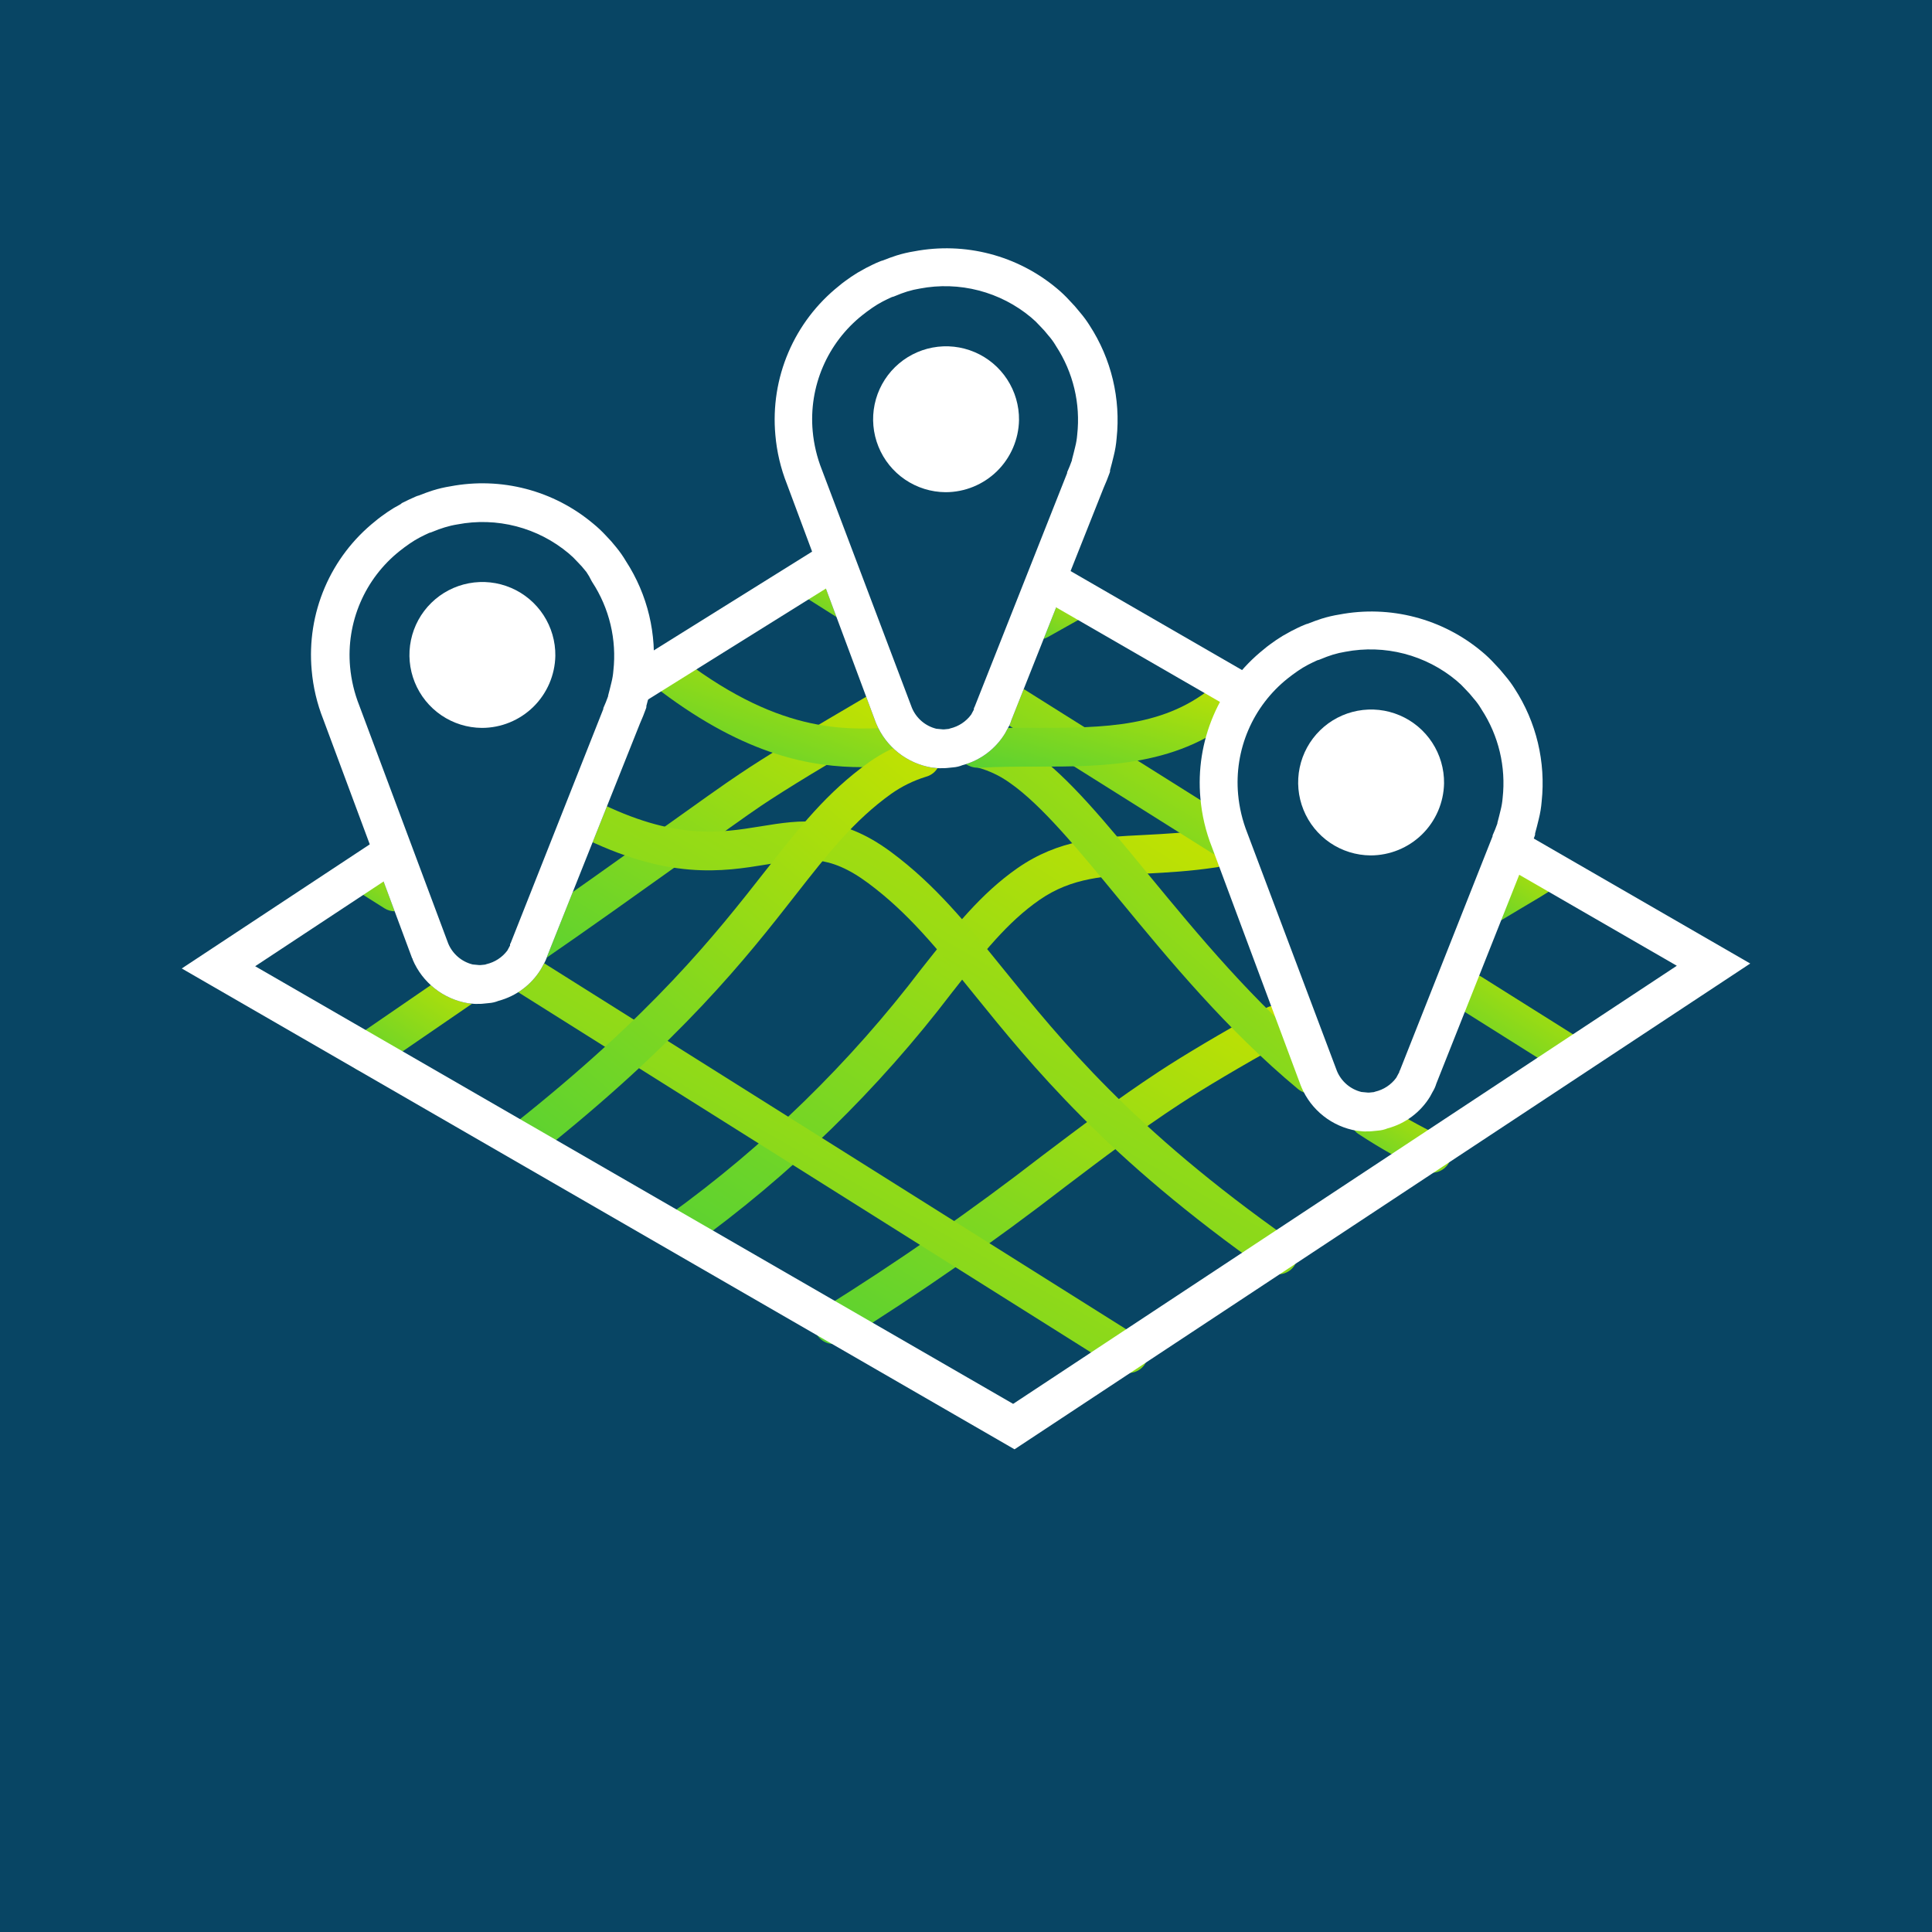<svg width="250" height="250" viewBox="0 0 250 250" fill="none" xmlns="http://www.w3.org/2000/svg">
<rect x="0" y="0" width="250" height="250" fill="#808080" stroke="none"/>
<g clip-path="url(#clip0_85_88755)">
<rect width="250" height="250" fill="#084564"/>
<path d="M134.389 82.74C133.836 82.741 133.297 82.559 132.859 82.222C132.42 81.884 132.106 81.411 131.965 80.876C131.824 80.34 131.865 79.773 132.081 79.264C132.297 78.754 132.676 78.331 133.159 78.06L137.709 75.51C137.995 75.349 138.311 75.246 138.637 75.207C138.963 75.168 139.293 75.194 139.609 75.282C139.926 75.371 140.221 75.521 140.479 75.724C140.738 75.927 140.953 76.179 141.114 76.465C141.275 76.751 141.378 77.067 141.417 77.393C141.456 77.719 141.43 78.049 141.342 78.365C141.253 78.681 141.103 78.977 140.9 79.235C140.697 79.493 140.445 79.709 140.159 79.87L135.619 82.42C135.244 82.632 134.82 82.742 134.389 82.74Z" fill="url(#paint0_linear_85_88755)"/>
<path d="M68.739 124.73C68.333 124.732 67.932 124.633 67.573 124.443C67.213 124.253 66.906 123.977 66.679 123.64C66.492 123.37 66.361 123.065 66.292 122.744C66.223 122.422 66.218 122.091 66.278 121.767C66.337 121.444 66.46 121.136 66.638 120.86C66.817 120.584 67.048 120.346 67.319 120.16C72.859 116.37 80.009 111.26 85.749 107.16C90.109 104.05 93.869 101.36 95.689 100.16C98.819 98.04 104.589 94.53 112.849 89.71C113.412 89.45 114.052 89.409 114.644 89.595C115.235 89.781 115.737 90.18 116.051 90.714C116.365 91.249 116.469 91.881 116.343 92.489C116.217 93.096 115.87 93.634 115.369 94C107.209 98.76 101.529 102.22 98.489 104.27C96.719 105.46 92.989 108.13 88.659 111.27C82.899 115.38 75.729 120.5 70.149 124.33C69.729 124.6 69.238 124.739 68.739 124.73Z" fill="url(#paint1_linear_85_88755)"/>
<path d="M47.4 138.73C46.867 138.727 46.35 138.553 45.924 138.236C45.497 137.918 45.182 137.473 45.026 136.964C44.87 136.455 44.88 135.91 45.055 135.408C45.23 134.905 45.561 134.472 46 134.17L58.35 125.69C58.897 125.316 59.571 125.175 60.223 125.298C60.874 125.421 61.451 125.797 61.825 126.345C62.199 126.893 62.34 127.567 62.217 128.218C62.094 128.87 61.717 129.446 61.17 129.82L48.83 138.29C48.41 138.582 47.91 138.736 47.4 138.73Z" fill="url(#paint2_linear_85_88755)"/>
<path d="M87.999 161.77C87.473 161.771 86.96 161.605 86.533 161.297C86.106 160.989 85.787 160.554 85.622 160.054C85.457 159.554 85.454 159.015 85.613 158.513C85.773 158.012 86.086 157.573 86.51 157.26C98.947 148.296 109.984 137.536 119.26 125.33C123.54 119.92 126.93 115.64 131.67 112.33C137.01 108.63 142.17 108.33 148.15 108.04C150.79 107.9 153.51 107.76 156.54 107.31C156.872 107.244 157.214 107.245 157.546 107.315C157.877 107.385 158.191 107.522 158.468 107.717C158.746 107.912 158.98 108.162 159.158 108.45C159.336 108.739 159.453 109.061 159.502 109.396C159.552 109.731 159.533 110.073 159.446 110.401C159.359 110.728 159.207 111.035 158.998 111.302C158.789 111.569 158.528 111.791 158.231 111.954C157.934 112.116 157.607 112.217 157.27 112.25C154.01 112.74 151.04 112.9 148.42 113.04C142.98 113.32 138.69 113.55 134.52 116.44C130.35 119.33 127.2 123.33 123.18 128.44C113.629 140.99 102.273 152.057 89.48 161.28C89.051 161.597 88.532 161.768 87.999 161.77Z" fill="url(#paint3_linear_85_88755)"/>
<path d="M192.999 119.47C192.455 119.47 191.925 119.293 191.49 118.964C191.056 118.636 190.741 118.175 190.592 117.651C190.444 117.127 190.471 116.568 190.669 116.061C190.867 115.554 191.225 115.125 191.689 114.84C192.249 114.49 193.089 114 193.989 113.47C195.439 112.61 197.429 111.47 198.069 110.97C198.602 110.669 199.226 110.574 199.823 110.702C200.421 110.831 200.951 111.174 201.313 111.666C201.675 112.159 201.844 112.767 201.788 113.376C201.732 113.985 201.455 114.552 201.009 114.97C200.239 115.53 198.669 116.46 196.529 117.72C195.659 118.23 194.849 118.72 194.309 119.05C193.92 119.31 193.467 119.455 192.999 119.47Z" fill="url(#paint4_linear_85_88755)"/>
<path d="M107.851 173.91C107.307 173.911 106.779 173.735 106.344 173.409C105.91 173.083 105.594 172.624 105.443 172.102C105.293 171.58 105.317 171.023 105.511 170.516C105.706 170.008 106.06 169.578 106.521 169.29C116.277 163.205 125.719 156.63 134.811 149.59C139.811 145.81 144.511 142.25 149.951 138.67C153.321 136.46 157.711 133.86 163.761 130.48C164.048 130.305 164.367 130.189 164.7 130.14C165.033 130.091 165.372 130.11 165.697 130.195C166.023 130.28 166.328 130.43 166.594 130.636C166.86 130.841 167.082 131.099 167.246 131.392C167.41 131.686 167.514 132.01 167.55 132.344C167.586 132.678 167.554 133.017 167.457 133.339C167.359 133.661 167.198 133.959 166.982 134.217C166.766 134.475 166.5 134.687 166.201 134.84C160.251 138.16 155.961 140.71 152.701 142.84C147.391 146.32 142.751 149.84 137.831 153.57C128.614 160.696 119.045 167.354 109.161 173.52C108.77 173.773 108.316 173.908 107.851 173.91Z" fill="url(#paint5_linear_85_88755)"/>
<path d="M202.76 138.81C202.289 138.806 201.828 138.671 201.43 138.42L189.14 130.69C188.849 130.522 188.596 130.296 188.394 130.028C188.193 129.759 188.048 129.452 187.967 129.126C187.887 128.8 187.873 128.462 187.926 128.13C187.98 127.799 188.099 127.481 188.278 127.197C188.457 126.913 188.691 126.667 188.967 126.476C189.242 126.284 189.554 126.15 189.882 126.081C190.211 126.012 190.55 126.01 190.88 126.075C191.209 126.141 191.522 126.271 191.8 126.46L204.1 134.19C204.561 134.478 204.916 134.91 205.11 135.418C205.304 135.926 205.327 136.484 205.176 137.007C205.024 137.529 204.706 137.988 204.27 138.314C203.834 138.639 203.304 138.813 202.76 138.81Z" fill="url(#paint6_linear_85_88755)"/>
<path d="M158.11 110.74C157.64 110.74 157.179 110.608 156.78 110.36L128.59 92.64C128.071 92.267 127.714 91.71 127.591 91.083C127.469 90.455 127.59 89.805 127.931 89.264C128.272 88.723 128.806 88.333 129.424 88.172C130.043 88.011 130.7 88.093 131.26 88.4L159.45 106.12C159.912 106.408 160.266 106.839 160.461 107.348C160.655 107.856 160.678 108.414 160.526 108.936C160.375 109.459 160.057 109.918 159.621 110.243C159.185 110.569 158.654 110.743 158.11 110.74Z" fill="url(#paint7_linear_85_88755)"/>
<path d="M109.761 80.35C109.29 80.346 108.829 80.211 108.431 79.96L103.691 76.96C103.155 76.596 102.781 76.038 102.649 75.404C102.516 74.77 102.635 74.11 102.979 73.561C103.324 73.013 103.868 72.62 104.497 72.465C105.126 72.31 105.79 72.405 106.351 72.73L111.091 75.73C111.551 76.018 111.906 76.448 112.1 76.956C112.294 77.463 112.318 78.02 112.168 78.542C112.018 79.064 111.701 79.523 111.267 79.849C110.833 80.175 110.304 80.351 109.761 80.35Z" fill="url(#paint8_linear_85_88755)"/>
<path d="M185.289 151.75C184.918 151.749 184.552 151.664 184.219 151.5C181.353 150.133 178.584 148.572 175.929 146.83C175.635 146.66 175.378 146.432 175.175 146.159C174.972 145.887 174.827 145.576 174.748 145.245C174.669 144.915 174.658 144.572 174.717 144.237C174.775 143.902 174.901 143.583 175.087 143.298C175.272 143.014 175.514 142.77 175.797 142.582C176.081 142.394 176.399 142.266 176.733 142.205C177.068 142.145 177.411 142.153 177.742 142.229C178.073 142.306 178.385 142.449 178.659 142.65C181.13 144.265 183.706 145.715 186.369 146.99C186.883 147.233 187.299 147.644 187.548 148.156C187.797 148.667 187.864 149.248 187.738 149.803C187.612 150.358 187.301 150.853 186.856 151.207C186.411 151.561 185.858 151.753 185.289 151.75Z" fill="url(#paint9_linear_85_88755)"/>
<path d="M169.559 141.5C168.975 141.5 168.409 141.294 167.959 140.92C158.749 133.26 151.339 124.28 144.809 116.35C139.439 109.83 134.809 104.21 130.739 101.35C129.218 100.242 127.475 99.478 125.629 99.11C125.308 99.044 125.002 98.916 124.73 98.732C124.458 98.548 124.225 98.313 124.043 98.039C123.862 97.765 123.737 97.458 123.675 97.136C123.612 96.813 123.614 96.482 123.679 96.16C123.745 95.838 123.873 95.532 124.057 95.26C124.241 94.988 124.477 94.755 124.751 94.574C125.024 94.393 125.331 94.267 125.654 94.205C125.976 94.143 126.308 94.144 126.629 94.21C129.154 94.72 131.541 95.763 133.629 97.27C138.239 100.53 143.069 106.4 148.629 113.19C155.019 120.95 162.269 129.74 171.119 137.1C171.514 137.429 171.797 137.871 171.932 138.367C172.066 138.863 172.044 139.388 171.869 139.871C171.694 140.354 171.375 140.771 170.954 141.066C170.534 141.361 170.033 141.52 169.519 141.52L169.559 141.5Z" fill="url(#paint10_linear_85_88755)"/>
<path d="M111.619 99.27C105.019 99.27 96.619 97.8 85.539 89.47C85.276 89.273 85.055 89.026 84.888 88.744C84.721 88.461 84.611 88.148 84.564 87.823C84.518 87.499 84.536 87.168 84.617 86.85C84.699 86.531 84.842 86.233 85.039 85.97C85.236 85.707 85.483 85.486 85.765 85.319C86.048 85.151 86.361 85.041 86.686 84.995C87.01 84.949 87.341 84.967 87.659 85.048C87.978 85.13 88.276 85.273 88.539 85.47C101.369 95.14 109.839 94.53 116.649 94.04C117.312 93.992 117.967 94.21 118.47 94.645C118.972 95.08 119.281 95.697 119.329 96.36C119.377 97.023 119.159 97.678 118.724 98.18C118.289 98.683 117.672 98.992 117.009 99.04C115.359 99.14 113.569 99.27 111.619 99.27Z" fill="url(#paint11_linear_85_88755)"/>
<path d="M165.389 164.89C164.873 164.89 164.37 164.729 163.949 164.43C143.109 149.77 133.589 138 125.949 128.55C121.239 122.72 117.519 118.12 112.349 114.28C107.179 110.44 104.089 111.07 99.229 111.86C93.539 112.79 86.459 113.95 74.869 108.11C74.562 107.971 74.286 107.771 74.057 107.523C73.829 107.275 73.654 106.983 73.541 106.665C73.429 106.347 73.382 106.009 73.403 105.672C73.425 105.336 73.514 105.007 73.666 104.706C73.818 104.405 74.03 104.137 74.288 103.92C74.546 103.703 74.845 103.54 75.167 103.441C75.49 103.342 75.829 103.31 76.165 103.346C76.5 103.382 76.825 103.485 77.119 103.65C87.259 108.75 93.189 107.78 98.419 106.93C103.649 106.08 108.589 105.27 115.329 110.27C121.009 114.48 125.099 119.54 129.839 125.4C137.289 134.62 146.569 146.08 166.839 160.34C167.276 160.645 167.604 161.081 167.775 161.586C167.947 162.09 167.952 162.636 167.792 163.144C167.631 163.652 167.312 164.096 166.882 164.41C166.451 164.724 165.932 164.892 165.399 164.89H165.389Z" fill="url(#paint12_linear_85_88755)"/>
<path d="M146.079 177.63C145.609 177.63 145.148 177.498 144.749 177.25L66.749 128.2C66.428 128.05 66.142 127.834 65.91 127.565C65.679 127.296 65.507 126.981 65.407 126.641C65.306 126.301 65.28 125.943 65.328 125.592C65.377 125.241 65.499 124.904 65.688 124.603C65.877 124.303 66.127 124.046 66.423 123.85C66.719 123.654 67.052 123.523 67.403 123.466C67.752 123.409 68.111 123.427 68.453 123.519C68.796 123.611 69.115 123.775 69.389 124L147.389 173.05C147.846 173.34 148.196 173.771 148.387 174.277C148.578 174.784 148.6 175.338 148.449 175.858C148.298 176.378 147.982 176.834 147.55 177.159C147.117 177.484 146.59 177.66 146.049 177.66L146.079 177.63Z" fill="url(#paint13_linear_85_88755)"/>
<path d="M51.089 117.92C50.619 117.923 50.157 117.791 49.759 117.54L45.909 115.11C45.619 114.941 45.365 114.716 45.164 114.447C44.962 114.179 44.817 113.872 44.737 113.546C44.656 113.22 44.642 112.881 44.696 112.55C44.749 112.219 44.869 111.901 45.048 111.617C45.227 111.333 45.461 111.087 45.736 110.896C46.012 110.704 46.323 110.57 46.652 110.501C46.981 110.432 47.32 110.43 47.649 110.495C47.979 110.56 48.291 110.691 48.569 110.88L52.419 113.3C52.88 113.588 53.234 114.018 53.429 114.525C53.623 115.033 53.647 115.59 53.497 116.112C53.346 116.634 53.03 117.093 52.596 117.419C52.161 117.745 51.633 117.921 51.089 117.92Z" fill="url(#paint14_linear_85_88755)"/>
<path d="M126.56 99.34C126.231 99.351 125.904 99.296 125.597 99.18C125.29 99.064 125.008 98.889 124.769 98.664C124.285 98.211 124.001 97.583 123.98 96.92C123.959 96.257 124.202 95.613 124.655 95.129C125.109 94.645 125.737 94.361 126.4 94.34C128.94 94.17 131.59 94.17 134.15 94.18C142.78 94.18 150.93 94.18 157.41 88.46C157.906 88.02 158.556 87.795 159.218 87.834C159.88 87.873 160.5 88.174 160.94 88.67C161.38 89.166 161.605 89.817 161.566 90.479C161.526 91.141 161.226 91.76 160.73 92.2C152.82 99.2 142.9 99.2 134.14 99.2C131.55 99.2 129.14 99.2 126.73 99.35L126.56 99.34Z" fill="url(#paint15_linear_85_88755)"/>
<path d="M67.86 150.07C67.34 150.072 66.832 149.911 66.408 149.611C65.984 149.311 65.663 148.886 65.492 148.395C65.32 147.905 65.306 147.373 65.451 146.874C65.595 146.374 65.892 145.933 66.3 145.61C84.5 131.2 92.52 121 99 112.74C103.46 107.04 107 102.54 112.41 98.66C114.209 97.382 116.2 96.399 118.31 95.75C118.627 95.632 118.965 95.579 119.304 95.595C119.642 95.611 119.974 95.696 120.278 95.845C120.583 95.993 120.854 96.202 121.076 96.458C121.297 96.715 121.464 97.013 121.567 97.336C121.669 97.659 121.705 98 121.672 98.337C121.638 98.674 121.537 99.001 121.374 99.298C121.21 99.595 120.988 99.855 120.721 100.064C120.454 100.272 120.147 100.424 119.82 100.51C118.213 101.006 116.694 101.751 115.32 102.72C110.48 106.19 107.15 110.44 102.93 115.83C96.68 123.83 88.11 134.75 69.45 149.53C68.997 149.887 68.436 150.077 67.86 150.07Z" fill="url(#paint16_linear_85_88755)"/>
<path d="M122.22 99.4H121.91C121.727 99.411 121.543 99.411 121.36 99.4L120.57 99.32C118.996 99.059 117.513 98.404 116.26 97.416C115.006 96.428 114.022 95.14 113.4 93.67C113.4 93.61 113.35 93.55 113.33 93.5L101.83 62.64C101.022 60.601 100.516 58.455 100.33 56.27C100.001 52.628 100.58 48.961 102.016 45.598C103.453 42.234 105.701 39.28 108.56 37C109.03 36.59 109.63 36.18 110.15 35.81C110.686 35.444 111.244 35.11 111.82 34.81L112.03 34.69L112.15 34.63C112.68 34.37 113.15 34.11 113.79 33.86C113.937 33.79 114.092 33.737 114.25 33.7C114.85 33.45 115.44 33.25 116.01 33.06C116.763 32.824 117.531 32.644 118.31 32.52C121.554 31.904 124.893 32.017 128.088 32.851C131.282 33.684 134.251 35.218 136.78 37.34C137.356 37.819 137.897 38.336 138.4 38.89C138.878 39.375 139.328 39.886 139.75 40.42C140.209 40.955 140.626 41.523 141 42.12C143.806 46.441 145.038 51.597 144.49 56.72C144.428 57.493 144.301 58.259 144.11 59.01C143.96 59.64 143.81 60.23 143.64 60.84V61.01C143.628 61.068 143.611 61.125 143.59 61.18C143.35 61.85 143.1 62.47 142.81 63.12L130.86 93.22C130.749 93.597 130.587 93.956 130.38 94.29L130.05 94.9C128.815 96.928 126.845 98.4 124.55 99.01C124.158 99.171 123.743 99.269 123.32 99.3L122.52 99.38L122.22 99.4ZM118 91.59C118.279 92.257 118.71 92.85 119.258 93.32C119.807 93.791 120.459 94.126 121.16 94.3L122 94.38H122.18L122.77 94.32C122.827 94.291 122.888 94.271 122.95 94.26C124.041 94.006 125.005 93.371 125.67 92.47L126.02 91.82C126.024 91.79 126.024 91.76 126.02 91.73C126.02 91.66 126.02 91.59 126.09 91.53L138.09 61.21C138.09 61.21 138.09 61.14 138.09 61.1C138.32 60.59 138.52 60.1 138.71 59.56V59.48C138.86 58.93 138.99 58.4 139.13 57.82C139.262 57.309 139.348 56.786 139.39 56.26C139.838 52.239 138.873 48.187 136.66 44.8L136.57 44.65C136.321 44.236 136.037 43.845 135.72 43.48L135.65 43.4C135.319 42.975 134.961 42.571 134.58 42.19C134.224 41.793 133.84 41.422 133.43 41.08C131.457 39.428 129.142 38.236 126.651 37.589C124.161 36.942 121.558 36.857 119.03 37.34C118.479 37.429 117.934 37.556 117.4 37.72C116.878 37.884 116.364 38.074 115.86 38.29C115.717 38.358 115.566 38.408 115.41 38.44C115 38.62 114.63 38.81 114.27 38.99L114.12 39.07C113.727 39.278 113.347 39.508 112.98 39.76L112.86 39.84C112.41 40.16 111.95 40.48 111.59 40.78C109.359 42.552 107.604 44.85 106.482 47.468C105.359 50.087 104.905 52.943 105.16 55.78C105.316 57.495 105.716 59.179 106.35 60.78L118 91.59Z" fill="#084564"/>
<path d="M122.22 99.4H121.91C121.727 99.411 121.543 99.411 121.36 99.4L120.57 99.32C118.996 99.059 117.513 98.404 116.26 97.416C115.006 96.428 114.022 95.14 113.4 93.67C113.4 93.61 113.35 93.55 113.33 93.5L101.83 62.64C101.022 60.601 100.516 58.455 100.33 56.27C100.001 52.628 100.58 48.961 102.016 45.598C103.453 42.234 105.701 39.28 108.56 37C109.03 36.59 109.63 36.18 110.15 35.81C110.686 35.444 111.244 35.11 111.82 34.81L112.03 34.69L112.15 34.63C112.68 34.37 113.15 34.11 113.79 33.86C113.937 33.79 114.092 33.737 114.25 33.7C114.85 33.45 115.44 33.25 116.01 33.06C116.763 32.824 117.531 32.644 118.31 32.52C121.554 31.904 124.893 32.017 128.088 32.851C131.282 33.684 134.251 35.218 136.78 37.34C137.356 37.819 137.897 38.336 138.4 38.89C138.878 39.375 139.328 39.886 139.75 40.42C140.209 40.955 140.626 41.523 141 42.12C143.806 46.441 145.038 51.597 144.49 56.72C144.428 57.493 144.301 58.259 144.11 59.01C143.96 59.64 143.81 60.23 143.64 60.84V61.01C143.628 61.068 143.611 61.125 143.59 61.18C143.35 61.85 143.1 62.47 142.81 63.12L130.86 93.22C130.749 93.597 130.587 93.956 130.38 94.29L130.05 94.9C128.815 96.928 126.845 98.4 124.55 99.01C124.158 99.171 123.743 99.269 123.32 99.3L122.52 99.38L122.22 99.4ZM118 91.59C118.279 92.257 118.71 92.85 119.258 93.32C119.807 93.791 120.459 94.126 121.16 94.3L122 94.38H122.18L122.77 94.32C122.827 94.291 122.888 94.271 122.95 94.26C124.041 94.006 125.005 93.371 125.67 92.47L126.02 91.82C126.024 91.79 126.024 91.76 126.02 91.73C126.02 91.66 126.02 91.59 126.09 91.53L138.09 61.21C138.09 61.21 138.09 61.14 138.09 61.1C138.32 60.59 138.52 60.1 138.71 59.56V59.48C138.86 58.93 138.99 58.4 139.13 57.82C139.262 57.309 139.348 56.786 139.39 56.26C139.838 52.239 138.873 48.187 136.66 44.8L136.57 44.65C136.321 44.236 136.037 43.845 135.72 43.48L135.65 43.4C135.319 42.975 134.961 42.571 134.58 42.19C134.224 41.793 133.84 41.422 133.43 41.08C131.457 39.428 129.142 38.236 126.651 37.589C124.161 36.942 121.558 36.857 119.03 37.34C118.479 37.429 117.934 37.556 117.4 37.72C116.878 37.884 116.364 38.074 115.86 38.29C115.717 38.358 115.566 38.408 115.41 38.44C115 38.62 114.63 38.81 114.27 38.99L114.12 39.07C113.727 39.278 113.347 39.508 112.98 39.76L112.86 39.84C112.41 40.16 111.95 40.48 111.59 40.78C109.359 42.552 107.604 44.85 106.482 47.468C105.359 50.087 104.905 52.943 105.16 55.78C105.316 57.495 105.716 59.179 106.35 60.78L118 91.59Z" fill="white"/>
<path d="M122.35 63.69C120.481 63.676 118.659 63.108 117.113 62.057C115.568 61.007 114.369 59.521 113.669 57.788C112.968 56.056 112.798 54.154 113.179 52.325C113.56 50.496 114.476 48.821 115.809 47.512C117.143 46.203 118.836 45.32 120.672 44.974C122.509 44.627 124.406 44.834 126.125 45.568C127.844 46.301 129.306 47.528 130.327 49.093C131.348 50.658 131.882 52.492 131.86 54.36C131.813 56.851 130.79 59.224 129.012 60.969C127.233 62.713 124.841 63.691 122.35 63.69Z" fill="white"/>
<path d="M62.22 129.9H61.91C61.727 129.911 61.543 129.911 61.36 129.9L60.57 129.82C58.996 129.559 57.513 128.904 56.26 127.916C55.006 126.928 54.022 125.64 53.4 124.17C53.4 124.11 53.4 124.05 53.33 124L41.83 93.08C41.022 91.041 40.516 88.895 40.33 86.71C40.001 83.068 40.58 79.401 42.016 76.038C43.453 72.674 45.701 69.72 48.56 67.44C49.03 67.03 49.63 66.62 50.15 66.25C50.686 65.883 51.244 65.549 51.82 65.25L52 65.1L52.12 65.04C52.65 64.78 53.17 64.52 53.76 64.27C53.907 64.2 54.062 64.147 54.22 64.11C54.82 63.86 55.41 63.66 55.98 63.47C56.733 63.234 57.501 63.053 58.28 62.93C61.524 62.314 64.863 62.427 68.058 63.261C71.252 64.094 74.221 65.628 76.75 67.75C77.336 68.227 77.887 68.745 78.4 69.3C78.878 69.785 79.328 70.296 79.75 70.83C80.212 71.394 80.63 71.992 81 72.62C83.806 76.941 85.038 82.097 84.49 87.22C84.428 87.993 84.301 88.759 84.11 89.51C83.96 90.14 83.81 90.73 83.64 91.34V91.51C83.628 91.568 83.612 91.625 83.59 91.68C83.35 92.35 83.1 92.97 82.81 93.62L70.81 123.72C70.699 124.096 70.537 124.456 70.33 124.79L70 125.4C68.765 127.428 66.795 128.9 64.5 129.51C64.108 129.671 63.693 129.769 63.27 129.8L62.47 129.88L62.22 129.9ZM58 122.09C58.279 122.757 58.71 123.35 59.258 123.82C59.807 124.291 60.459 124.626 61.16 124.8L62 124.88H62.18L62.77 124.82C62.827 124.791 62.888 124.771 62.95 124.76C64.029 124.509 64.985 123.886 65.65 123L66 122.35C66.004 122.32 66.004 122.29 66 122.26C66 122.19 66 122.12 66.07 122.06L78.07 91.74C78.07 91.74 78.07 91.67 78.07 91.63C78.3 91.12 78.5 90.63 78.69 90.09V90.01C78.84 89.46 78.97 88.93 79.11 88.35C79.242 87.838 79.329 87.317 79.37 86.79C79.818 82.769 78.853 78.717 76.64 75.33L76.55 75.18C76.356 74.769 76.128 74.374 75.87 74L75.8 73.92C75.469 73.495 75.112 73.091 74.73 72.71C74.374 72.313 73.99 71.942 73.58 71.6C71.608 69.947 69.293 68.753 66.802 68.106C64.311 67.459 61.708 67.375 59.18 67.86C58.629 67.948 58.084 68.076 57.55 68.24C57.025 68.4 56.507 68.587 56 68.8C55.857 68.868 55.706 68.918 55.55 68.95C55.14 69.13 54.77 69.32 54.41 69.5L54.26 69.58C53.867 69.788 53.487 70.018 53.12 70.27L53 70.35C52.55 70.67 52.09 70.99 51.73 71.29C49.499 73.062 47.744 75.36 46.622 77.978C45.499 80.597 45.045 83.453 45.3 86.29C45.456 88.005 45.856 89.689 46.49 91.29L58 122.09Z" fill="#084564"/>
<path d="M62.22 129.9H61.91C61.727 129.911 61.543 129.911 61.36 129.9L60.57 129.82C58.996 129.559 57.513 128.904 56.26 127.916C55.006 126.928 54.022 125.64 53.4 124.17C53.4 124.11 53.4 124.05 53.33 124L41.83 93.08C41.022 91.041 40.516 88.895 40.33 86.71C40.001 83.068 40.58 79.401 42.016 76.038C43.453 72.674 45.701 69.72 48.56 67.44C49.03 67.03 49.63 66.62 50.15 66.25C50.686 65.883 51.244 65.549 51.82 65.25L52 65.1L52.12 65.04C52.65 64.78 53.17 64.52 53.76 64.27C53.907 64.2 54.062 64.147 54.22 64.11C54.82 63.86 55.41 63.66 55.98 63.47C56.733 63.234 57.501 63.053 58.28 62.93C61.524 62.314 64.863 62.427 68.058 63.261C71.252 64.094 74.221 65.628 76.75 67.75C77.336 68.227 77.887 68.745 78.4 69.3C78.878 69.785 79.328 70.296 79.75 70.83C80.212 71.394 80.63 71.992 81 72.62C83.806 76.941 85.038 82.097 84.49 87.22C84.428 87.993 84.301 88.759 84.11 89.51C83.96 90.14 83.81 90.73 83.64 91.34V91.51C83.628 91.568 83.612 91.625 83.59 91.68C83.35 92.35 83.1 92.97 82.81 93.62L70.81 123.72C70.699 124.096 70.537 124.456 70.33 124.79L70 125.4C68.765 127.428 66.795 128.9 64.5 129.51C64.108 129.671 63.693 129.769 63.27 129.8L62.47 129.88L62.22 129.9ZM58 122.09C58.279 122.757 58.71 123.35 59.258 123.82C59.807 124.291 60.459 124.626 61.16 124.8L62 124.88H62.18L62.77 124.82C62.827 124.791 62.888 124.771 62.95 124.76C64.029 124.509 64.985 123.886 65.65 123L66 122.35C66.004 122.32 66.004 122.29 66 122.26C66 122.19 66 122.12 66.07 122.06L78.07 91.74C78.07 91.74 78.07 91.67 78.07 91.63C78.3 91.12 78.5 90.63 78.69 90.09V90.01C78.84 89.46 78.97 88.93 79.11 88.35C79.242 87.838 79.329 87.317 79.37 86.79C79.818 82.769 78.853 78.717 76.64 75.33L76.55 75.18C76.356 74.769 76.128 74.374 75.87 74L75.8 73.92C75.469 73.495 75.112 73.091 74.73 72.71C74.374 72.313 73.99 71.942 73.58 71.6C71.608 69.947 69.293 68.753 66.802 68.106C64.311 67.459 61.708 67.375 59.18 67.86C58.629 67.948 58.084 68.076 57.55 68.24C57.025 68.4 56.507 68.587 56 68.8C55.857 68.868 55.706 68.918 55.55 68.95C55.14 69.13 54.77 69.32 54.41 69.5L54.26 69.58C53.867 69.788 53.487 70.018 53.12 70.27L53 70.35C52.55 70.67 52.09 70.99 51.73 71.29C49.499 73.062 47.744 75.36 46.622 77.978C45.499 80.597 45.045 83.453 45.3 86.29C45.456 88.005 45.856 89.689 46.49 91.29L58 122.09Z" fill="white"/>
<path d="M62.35 94.19C60.481 94.176 58.659 93.608 57.113 92.557C55.568 91.507 54.369 90.021 53.669 88.288C52.968 86.556 52.798 84.654 53.179 82.825C53.56 80.996 54.475 79.32 55.809 78.012C57.143 76.703 58.836 75.82 60.672 75.474C62.509 75.127 64.406 75.334 66.125 76.068C67.844 76.801 69.306 78.028 70.327 79.593C71.348 81.159 71.882 82.992 71.86 84.86C71.813 87.351 70.79 89.724 69.012 91.469C67.233 93.213 64.841 94.191 62.35 94.19Z" fill="white"/>
<path d="M131.28 187.54L23.52 125.32L49.3 108.3L52.05 112.47L33.02 125.03L131.1 181.66L216.98 124.97L194.07 111.74L196.57 107.41L226.48 124.68L131.28 187.54Z" fill="white"/>
<path d="M107.239 70.036L80.387 86.79L83.033 91.032L109.886 74.278L107.239 70.036Z" fill="white"/>
<path d="M136.105 72.495L133.605 76.825L160.071 92.105L162.571 87.775L136.105 72.495Z" fill="white"/>
<path d="M177.35 110.69C175.481 110.676 173.659 110.108 172.113 109.057C170.568 108.007 169.369 106.521 168.669 104.788C167.968 103.056 167.798 101.155 168.179 99.325C168.56 97.496 169.476 95.82 170.809 94.512C172.143 93.203 173.836 92.32 175.672 91.974C177.509 91.627 179.406 91.834 181.125 92.568C182.844 93.301 184.306 94.528 185.327 96.093C186.348 97.659 186.882 99.492 186.86 101.36C186.813 103.851 185.79 106.224 184.012 107.969C182.233 109.713 179.841 110.69 177.35 110.69Z" fill="white"/>
<path d="M177.22 146.4H176.91C176.727 146.416 176.543 146.416 176.36 146.4L175.57 146.32C173.996 146.059 172.513 145.404 171.259 144.416C170.006 143.428 169.022 142.14 168.4 140.67C168.4 140.61 168.35 140.55 168.33 140.5L156.83 109.64C156.022 107.601 155.516 105.455 155.33 103.27C155.001 99.628 155.58 95.961 157.016 92.598C158.453 89.234 160.701 86.28 163.56 84C164.03 83.59 164.63 83.18 165.15 82.81C165.686 82.444 166.244 82.11 166.82 81.81L167.03 81.69L167.15 81.63C167.68 81.37 168.15 81.11 168.79 80.86C168.937 80.79 169.092 80.737 169.25 80.7C169.85 80.45 170.44 80.25 171.01 80.06C171.763 79.824 172.531 79.644 173.31 79.52C176.554 78.904 179.893 79.017 183.088 79.851C186.282 80.684 189.251 82.218 191.78 84.34C192.356 84.819 192.897 85.336 193.4 85.89C193.878 86.375 194.328 86.886 194.75 87.42C195.209 87.955 195.626 88.523 196 89.12C198.806 93.441 200.038 98.597 199.49 103.72C199.428 104.493 199.301 105.259 199.11 106.01C198.96 106.64 198.81 107.23 198.64 107.84V108.01C198.628 108.068 198.611 108.125 198.59 108.18C198.35 108.85 198.1 109.47 197.81 110.12L185.86 140.22C185.749 140.597 185.587 140.956 185.38 141.29L185.05 141.9C183.815 143.928 181.845 145.4 179.55 146.01C179.158 146.171 178.743 146.269 178.32 146.3L177.52 146.38L177.22 146.4ZM173 138.59C173.279 139.257 173.71 139.85 174.258 140.32C174.807 140.791 175.459 141.126 176.16 141.3L177 141.38H177.18L177.77 141.32C177.827 141.291 177.888 141.271 177.95 141.26C179.041 141.006 180.005 140.371 180.67 139.47L181.02 138.82C181.041 138.792 181.057 138.762 181.07 138.73C181.07 138.66 181.07 138.59 181.14 138.53L193.14 108.21C193.14 108.21 193.14 108.14 193.14 108.1C193.37 107.59 193.57 107.1 193.76 106.56V106.48C193.91 105.93 194.04 105.4 194.18 104.82C194.311 104.308 194.398 103.787 194.44 103.26C194.888 99.239 193.923 95.187 191.71 91.8L191.62 91.65C191.371 91.236 191.087 90.845 190.77 90.48L190.7 90.4C190.369 89.975 190.011 89.571 189.63 89.19C189.274 88.793 188.89 88.422 188.48 88.08C186.507 86.428 184.192 85.236 181.701 84.589C179.211 83.942 176.608 83.857 174.08 84.34C173.529 84.429 172.984 84.556 172.45 84.72C171.928 84.884 171.414 85.074 170.91 85.29C170.767 85.358 170.616 85.408 170.46 85.44C170.05 85.62 169.68 85.81 169.32 85.99L169.17 86.07C168.777 86.278 168.397 86.508 168.03 86.76L167.91 86.84C167.46 87.16 167 87.48 166.64 87.78C164.409 89.552 162.654 91.85 161.532 94.468C160.409 97.087 159.955 99.943 160.21 102.78C160.366 104.495 160.766 106.179 161.4 107.78L173 138.59Z" fill="white"/>
</g>
<defs>
<linearGradient id="paint0_linear_85_88755" x1="134.447" y1="84.614" x2="141.122" y2="74.992" gradientUnits="userSpaceOnUse">
<stop stop-color="#57D133"/>
<stop offset="1" stop-color="#C4E200"/>
</linearGradient>
<linearGradient id="paint1_linear_85_88755" x1="79.702" y1="133.479" x2="109.431" y2="85.277" gradientUnits="userSpaceOnUse">
<stop stop-color="#57D133"/>
<stop offset="1" stop-color="#C4E200"/>
</linearGradient>
<linearGradient id="paint2_linear_85_88755" x1="49.572" y1="142.075" x2="61.412" y2="124.711" gradientUnits="userSpaceOnUse">
<stop stop-color="#57D133"/>
<stop offset="1" stop-color="#C4E200"/>
</linearGradient>
<linearGradient id="paint3_linear_85_88755" x1="105.37" y1="175.297" x2="152.272" y2="102.714" gradientUnits="userSpaceOnUse">
<stop stop-color="#57D133"/>
<stop offset="1" stop-color="#C4E200"/>
</linearGradient>
<linearGradient id="paint4_linear_85_88755" x1="193.532" y1="121.66" x2="201.298" y2="110.326" gradientUnits="userSpaceOnUse">
<stop stop-color="#57D133"/>
<stop offset="1" stop-color="#C4E200"/>
</linearGradient>
<linearGradient id="paint5_linear_85_88755" x1="122.048" y1="184.779" x2="159.013" y2="124.945" gradientUnits="userSpaceOnUse">
<stop stop-color="#57D133"/>
<stop offset="1" stop-color="#C4E200"/>
</linearGradient>
<linearGradient id="paint6_linear_85_88755" x1="192.56" y1="141.982" x2="203.554" y2="124.95" gradientUnits="userSpaceOnUse">
<stop stop-color="#57D133"/>
<stop offset="1" stop-color="#C4E200"/>
</linearGradient>
<linearGradient id="paint7_linear_85_88755" x1="136.425" y1="116.361" x2="155.299" y2="84.95" gradientUnits="userSpaceOnUse">
<stop stop-color="#57D133"/>
<stop offset="1" stop-color="#C4E200"/>
</linearGradient>
<linearGradient id="paint8_linear_85_88755" x1="105.192" y1="82.325" x2="112.321" y2="72.453" gradientUnits="userSpaceOnUse">
<stop stop-color="#57D133"/>
<stop offset="1" stop-color="#C4E200"/>
</linearGradient>
<linearGradient id="paint9_linear_85_88755" x1="178.202" y1="154.129" x2="186.422" y2="141.307" gradientUnits="userSpaceOnUse">
<stop stop-color="#57D133"/>
<stop offset="1" stop-color="#C4E200"/>
</linearGradient>
<linearGradient id="paint10_linear_85_88755" x1="136.619" y1="153.274" x2="180.806" y2="101.832" gradientUnits="userSpaceOnUse">
<stop stop-color="#57D133"/>
<stop offset="1" stop-color="#C4E200"/>
</linearGradient>
<linearGradient id="paint11_linear_85_88755" x1="93.88" y1="102.819" x2="102.495" y2="78.933" gradientUnits="userSpaceOnUse">
<stop stop-color="#57D133"/>
<stop offset="1" stop-color="#C4E200"/>
</linearGradient>
<linearGradient id="paint12_linear_85_88755" x1="98.77" y1="180.167" x2="148.833" y2="92.588" gradientUnits="userSpaceOnUse">
<stop stop-color="#57D133"/>
<stop offset="1" stop-color="#C4E200"/>
</linearGradient>
<linearGradient id="paint13_linear_85_88755" x1="87.652" y1="191.118" x2="131.755" y2="113.974" gradientUnits="userSpaceOnUse">
<stop stop-color="#57D133"/>
<stop offset="1" stop-color="#C4E200"/>
</linearGradient>
<linearGradient id="paint14_linear_85_88755" x1="47.061" y1="119.774" x2="53.79" y2="110.611" gradientUnits="userSpaceOnUse">
<stop stop-color="#57D133"/>
<stop offset="1" stop-color="#C4E200"/>
</linearGradient>
<linearGradient id="paint15_linear_85_88755" x1="134.07" y1="102.209" x2="139.524" y2="81.93" gradientUnits="userSpaceOnUse">
<stop stop-color="#57D133"/>
<stop offset="1" stop-color="#C4E200"/>
</linearGradient>
<linearGradient id="paint16_linear_85_88755" x1="80.474" y1="163.59" x2="131.206" y2="103.817" gradientUnits="userSpaceOnUse">
<stop stop-color="#57D133"/>
<stop offset="1" stop-color="#C4E200"/>
</linearGradient>
<clipPath id="clip0_85_88755">
<rect width="250" height="250" fill="white"/>
</clipPath>
</defs>
</svg>
